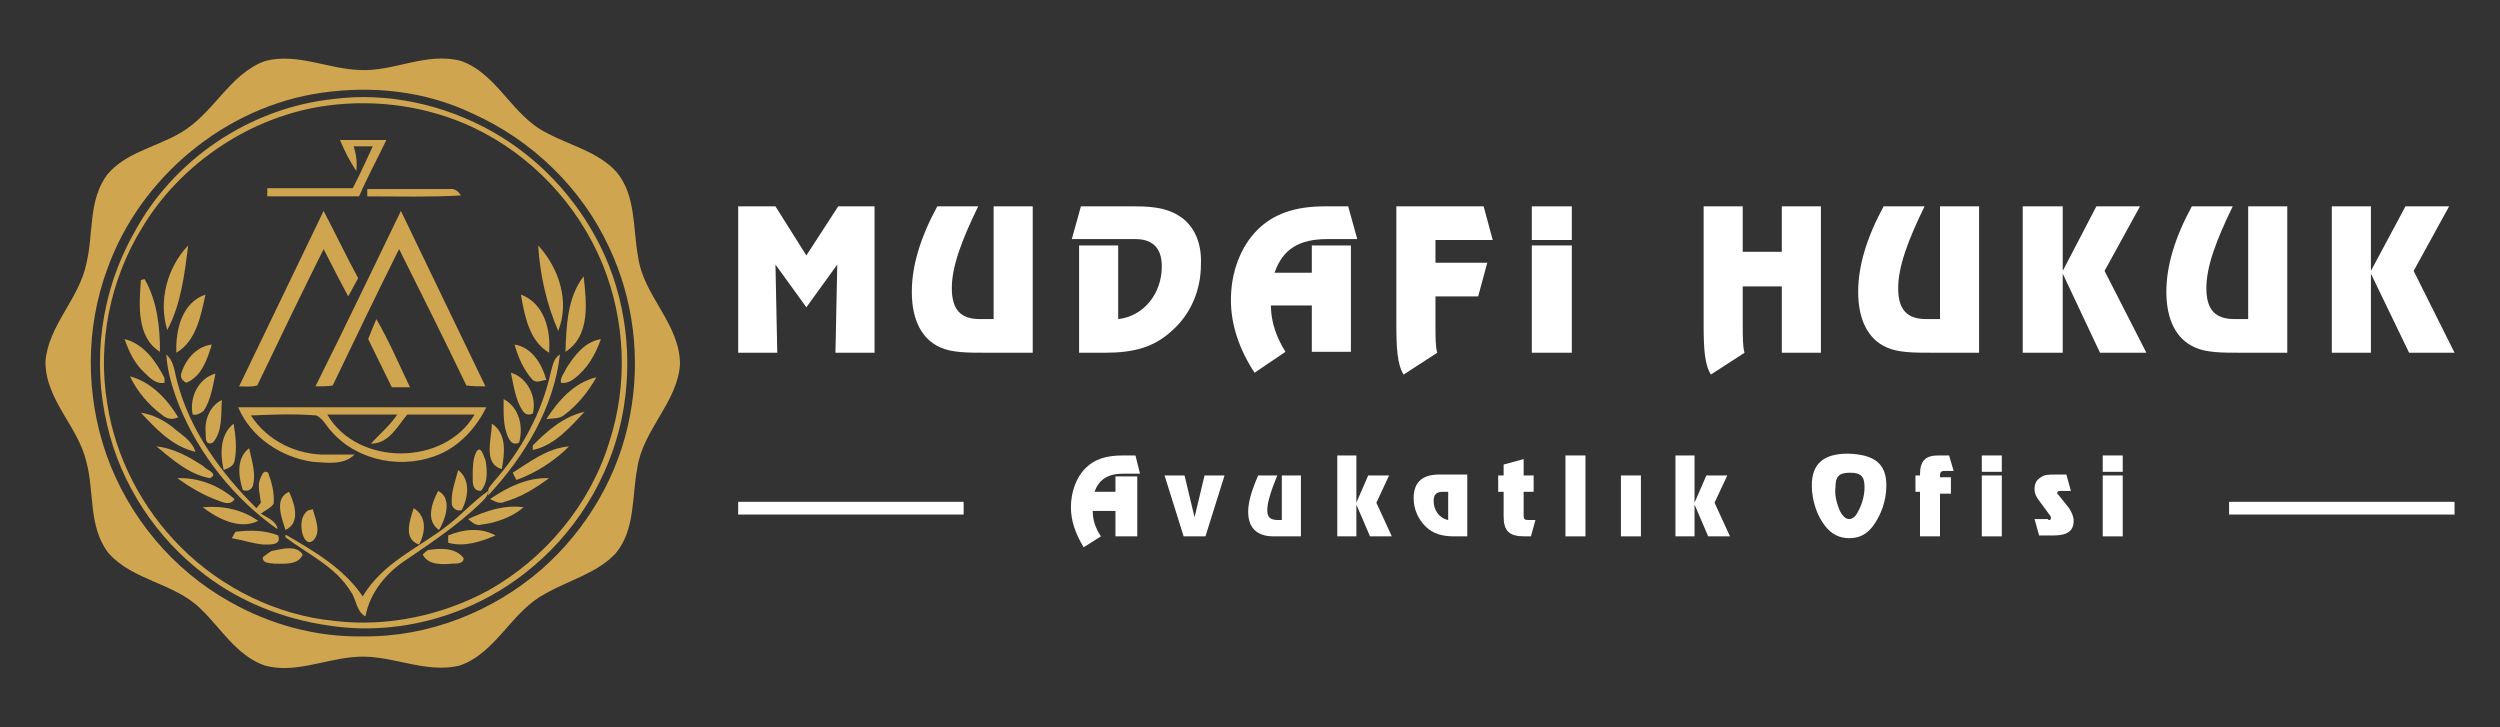 <?xml version="1.0" encoding="utf-8"?>
<!-- Generator: Adobe Illustrator 27.0.0, SVG Export Plug-In . SVG Version: 6.00 Build 0)  -->
<svg version="1.1" id="katman_1" xmlns="http://www.w3.org/2000/svg" xmlns:xlink="http://www.w3.org/1999/xlink" x="0px" y="0px"
	 viewBox="0 0 275 80" style="enable-background:new 0 0 275 80;" xml:space="preserve">
<rect x="0" y="0" width="275" height="80" fill="#333333" stroke="none"/>
<style type="text/css">
	.st0{fill:#CFA54F;}
	.st1{fill:#FFFFFF;}
</style>
<g>
	<path class="st0" d="M29.2,6.7c3.5-0.9,6.9,0.9,10.4,1c3.7,0.2,7.3-2,11.1-1c4,1.4,5.6,6,9.4,7.9c2.6,1.4,5.7,2.1,7.7,4.3
		c2.2,2.6,1.8,6.3,2.4,9.4c0.6,4.3,4.6,7.3,4.6,11.8c-0.3,4.2-4.1,7.2-4.7,11.4c-0.6,3.1-0.2,6.8-2.4,9.4c-2.1,2.2-5.1,2.9-7.7,4.4
		c-3.7,1.9-5.4,6.5-9.4,7.9c-4,1-7.8-1.4-11.9-0.9c-3.2,0.3-6.4,1.8-9.6,0.9c-3.1-1.1-4.8-4.1-7-6.2c-2.9-2.9-7.5-3.1-10.2-6.2
		c-2.2-2.9-1.5-6.7-2.4-10C8.6,46.9,5,44,5,39.8c0.3-4,3.7-6.9,4.5-10.8c0.8-3.3,0.2-7,2.3-9.8c2-2.4,5.3-3,7.9-4.5
		C23.5,12.6,25.2,8.1,29.2,6.7z M35.4,10.2c-10.6,1.5-20,9.3-23.6,19.4C9.4,36.1,9.4,43.4,11.7,50c2.4,6.8,7.3,12.7,13.6,16.2
		c4.4,2.5,9.5,3.9,14.6,3.8c7.2,0.1,14.3-2.7,19.7-7.4c5-4.4,8.5-10.4,9.7-16.9c1.2-6.2,0.4-12.8-2.3-18.5c-3-6.5-8.5-11.8-15-14.7
		C46.8,10,41,9.4,35.4,10.2z"/>
</g>
<g>
	<path class="st0" d="M36.6,10.9c6-0.8,12.3,0.6,17.6,3.6c5.1,2.9,9.2,7.3,11.8,12.5c2.9,5.8,3.7,12.6,2.4,19
		c-1.4,6.7-5.2,12.8-10.6,17c-6.1,4.8-14.1,7-21.7,5.8c-4.9-0.7-9.7-2.6-13.6-5.6c-5.3-4-9.2-9.9-10.7-16.4
		c-1.7-7.1-0.7-14.7,2.9-21.1C19,17.6,27.4,11.9,36.6,10.9z M36.1,11.6c-8.4,1.1-16.2,6.3-20.5,13.5c-3.5,5.7-4.9,12.7-3.8,19.3
		c0.9,5.9,3.8,11.5,8.1,15.8c4.5,4.5,10.6,7.5,16.9,8.1c5.8,0.7,11.9-0.6,17-3.4C60,61.4,64.9,55.5,67,48.7
		c2.1-6.4,1.8-13.4-0.7-19.6C63.6,22.5,58.4,17,52,14C47.1,11.7,41.5,10.9,36.1,11.6z"/>
</g>
<path class="st0" d="M37.4,15.4c1.7,0,3.4,0,5.1,0c-1,2.1-2.1,4.1-3,6.2c-3.4,0-6.7,0-10.1,0c0-0.2,0-0.6,0-0.9c3.1,0,6.3,0,9.4,0
	c0.8-1.5,1.5-3.1,2.2-4.6c-0.7,0-1.4,0-2.1,0c0.3,0.9,0.4,1.8,0.3,2.7C38.5,17.8,37.9,16.6,37.4,15.4z"/>
<path class="st0" d="M40.4,20.8c3,0,6,0,9,0c0.6-0.1,1,0.2,1.3,0.7c-3.4,0.2-6.9,0.1-10.3,0.1C40.4,21.4,40.4,21,40.4,20.8z"/>
<path class="st0" d="M26.3,42.5c3.1-6.4,6.2-12.9,9.3-19.3c1.3,2.5,2.5,5,3.8,7.4c-0.4,0.7-0.7,1.3-1.1,2c-0.9-1.7-1.8-3.4-2.7-5.2
	c-2.5,5-4.9,10-7.3,15C27.6,42.6,27,42.5,26.3,42.5z"/>
<path class="st0" d="M34.7,42.5c3.2-6.4,6.3-12.9,9.4-19.3c3.1,6.4,6.2,12.9,9.3,19.3c-0.7,0-1.4,0-2.1-0.1c-2.4-5-4.9-10-7.4-15
	c-2.5,5-4.9,10-7.3,15C36.1,42.5,35.4,42.5,34.7,42.5z"/>
<path class="st0" d="M18.4,36.3c-1-3.2,0-6.9,2.3-9.3C20.3,30.2,19.9,33.5,18.4,36.3z"/>
<path class="st0" d="M59.2,27c2.3,2.5,3.5,6.2,2.2,9.4C60.1,33.4,59.4,30.2,59.2,27z"/>
<path class="st0" d="M15.5,30.8c0.1,0,0.3-0.1,0.4-0.1c1.4,2.4,1.7,5.3,1.7,8C15,37.1,15.3,33.5,15.5,30.8z"/>
<path class="st0" d="M62.2,38.7c0.1-2.8,0.2-6,2-8.3C64.5,33.2,65,36.9,62.2,38.7z"/>
<path class="st0" d="M19.4,38.8c-0.1-2.5,0.6-5.5,3.2-6.4C22.1,34.7,21.6,37.5,19.4,38.8z"/>
<path class="st0" d="M60.4,38.8c-2.2-1.3-2.7-4.1-3.1-6.4C59.9,33.4,60.6,36.3,60.4,38.8z"/>
<path class="st0" d="M41.4,35.1c1.4,2.4,2.5,5,3.7,7.5c-0.7,0-1.3,0-2,0c-0.9-1.8-1.7-3.5-2.6-5.3C40.8,36.5,41.1,35.8,41.4,35.1z"
	/>
<path class="st0" d="M13.7,37.3c2.1,0.5,3.5,2.5,4.4,4.3v0.5c-0.9,0.2-1.6-0.5-2.2-1.1C14.8,40,14.2,38.7,13.7,37.3z"/>
<path class="st0" d="M62.3,40.5c0.9-1.4,2-2.9,3.8-3.2c-0.6,1.7-1.5,3.3-3,4.4c-0.4,0.3-0.9,0.5-1.4,0.4
	C61.6,41.5,62.1,41,62.3,40.5z"/>
<path class="st0" d="M20,40.9c0.5-1.5,1.7-2.8,3.3-3c-0.5,1.6-1.1,3.5-2.8,4.2C19.9,41.8,19.8,41.4,20,40.9z"/>
<path class="st0" d="M56.6,37.9c1.9,0.3,3,2.1,3.5,3.9c-0.5,0-1,0.4-1.5,0C57.6,40.7,57,39.3,56.6,37.9z"/>
<path class="st0" d="M18.3,39c0.9,0.8,0.9,2,1.2,3c1.4,5.4,4.8,10,8.7,13.9c0.2-0.2,0.3-0.4,0.5-0.6c-0.1-0.9-0.4-1.8-0.1-2.6
	c0.2-0.3,0.3-1.1,0.9-0.7c0.4,1.1,0.7,2.2,0.6,3.4c-0.3,0.5-0.9,0.7-1.4,1.1c0.6,0.4,1.5,0.7,1.8,1.5v0.2
	c-4.8-3.4-8.6-8.2-10.8-13.6C19,42.8,18.4,40.9,18.3,39z"/>
<path class="st0" d="M60.6,40.9c0.2-0.7,0.3-1.5,1-1.9c-0.7,5.9-3.9,11.2-7.9,15.5V54c0-0.4,0.4-0.7,0.6-1
	C57.4,49.5,59.6,45.4,60.6,40.9z"/>
<path class="st0" d="M21.2,45.6c-0.4-1.8,0.6-4,2.5-4.5c-0.3,1.4-0.5,2.9-1.3,4.1C22,45.5,21.6,45.7,21.2,45.6z"/>
<path class="st0" d="M56.2,41c1.8,0.5,2.9,2.7,2.4,4.5c-0.5,0.2-0.8,0.1-1.1-0.3C56.7,44,56.5,42.4,56.2,41z"/>
<path class="st0" d="M14.3,41.4c2.3,0.6,4.1,2.5,5.3,4.5c-0.6,0.3-1.2,0.2-1.7-0.2C16.4,44.6,15.1,43.1,14.3,41.4z"/>
<path class="st0" d="M60.1,46.1c1.3-2,3-4,5.5-4.6c-0.9,1.6-2.1,3.1-3.6,4.2C61.5,46.1,60.7,46,60.1,46.1z"/>
<path class="st0" d="M55.4,43.9c1.7,0.9,2.2,3,1.7,4.8c-0.5,0.2-0.8,0.1-1.1-0.4C55.3,47,55.4,45.4,55.4,43.9z"/>
<path class="st0" d="M22.6,47.2c0-1.3,0.6-2.6,1.8-3.2c-0.1,1.6,0.1,3.5-1,4.7C22.4,49.1,22.7,47.8,22.6,47.2z"/>
<g>
	<path class="st0" d="M26.2,44.8c9.1,0,18.2,0,27.3,0c-1.1,2.2-2.8,4.1-5,5.1c-4,1.8-9.1,0.9-12-2.4c-0.6-0.6-0.9-1.4-1.7-1.8
		c-2.4-0.2-4.8-0.1-7.2,0c1.8,2.8,5.1,4.4,8.4,4.3c1,0,2,0,3,0c-1.2,1.2-3,0.9-4.6,0.8C30.9,50.3,27.6,48.1,26.2,44.8z M36,45.6
		c3.3,5.7,12.9,5.7,16.2,0c-2.5,0-4.9,0-7.4,0c-1.1,1.3-2,3.2-4,3.2c1-1.1,2.1-2,2.9-3.2C41.1,45.6,38.6,45.6,36,45.6z"/>
</g>
<path class="st0" d="M15.5,45.4c1.3,0.2,2.5,0.8,3.5,1.6c0.9,0.8,2.1,1.4,2.5,2.7C18.9,49.1,17.1,47.1,15.5,45.4z"/>
<path class="st0" d="M58.6,49c1.6-1.6,3.4-3.2,5.7-3.7C62.7,47,61,49,58.6,49.5L58.6,49z"/>
<path class="st0" d="M25.7,46.6c0.2,1.3,0.4,2.7,0.1,4.1c-0.1,0.6-0.7,0.8-1.2,1C24.2,49.9,24.2,47.8,25.7,46.6z"/>
<path class="st0" d="M54.1,46.6c1.7,1.1,1.4,3.3,1.1,5C53.1,51,54.1,48.3,54.1,46.6z"/>
<path class="st0" d="M17.2,49.1c1.9,0.2,3.7,1.2,5.2,2.2c0.3,0.4,1.7,0.8,0.7,1.3C20.8,52.2,18.9,50.5,17.2,49.1z"/>
<path class="st0" d="M56.4,52c1.9-1.2,3.8-2.7,6.2-2.9C61,50.7,59,52,56.8,52.8C56.7,52.6,56.5,52.2,56.4,52z"/>
<path class="st0" d="M26.7,53.9c-0.5-1.6-0.7-3.5,0.7-4.6c0.3,1.4,0.8,2.8,0.4,4.2C27.6,53.9,27.2,54.1,26.7,53.9z"/>
<path class="st0" d="M52.4,49.7c0.5-0.8,0.8,0.5,1,0.9c0.2,1.1,0.3,2.5-0.5,3.4c-1,0-0.9-1-0.9-1.7C52,51.4,52,50.5,52.4,49.7z"/>
<path class="st0" d="M50.4,51.7c1.4,1.1,1.1,3,0.4,4.4c-0.5,0.2-1.1-0.2-1.1-0.7C49.6,54.1,50.1,52.9,50.4,51.7z"/>
<path class="st0" d="M19.5,52.6c2.3-0.1,4.6,0.8,6.3,2.3c-0.4,0.7-1.2,0.4-1.7,0.2C22.4,54.5,20.9,53.6,19.5,52.6z"/>
<path class="st0" d="M53.9,54.9c1.9-1.3,4.1-2.4,6.5-2.3c-1.5,1.1-3.1,2.1-4.9,2.6C54.9,55.5,54.4,55.1,53.9,54.9z"/>
<path class="st0" d="M31.4,58.3c-0.4-1.3-1.3-3.5,0.4-4.2C32.4,55.4,33.1,57.5,31.4,58.3z"/>
<path class="st0" d="M48.3,58.3c-1.5-1-0.8-3-0.1-4.3C49.8,54.8,49,57.1,48.3,58.3z"/>
<path class="st0" d="M49.1,57.9c1.6-1.2,2.9-2.7,4.6-3.9c0,0.6-0.5,1-0.9,1.4c-2.4,2.3-5.2,4.2-8,6.1c-2.2,1.4-4.1,3.6-4.6,6.3
	c-1-0.5-1-1.9-1.6-2.7c-1.7-2.8-4.7-4.1-7.2-6c0-0.1,0-0.3,0-0.3c3.1,1.8,6.4,3.7,8.5,6.8C42.1,61.9,46,60.3,49.1,57.9z"/>
<path class="st0" d="M22.3,55.8c2.1-0.2,4.3,0.2,6.1,1.5C26.4,58.3,24,57.1,22.3,55.8z"/>
<path class="st0" d="M51.5,57.1c1.9-0.9,4-1.6,6.1-1.3c-1.3,1.1-3,1.7-4.6,1.9C52.3,57.9,51.9,57.4,51.5,57.1z"/>
<path class="st0" d="M33.8,56.2c0.1-0.1,0.4-0.1,0.6-0.2c0.3,1.1,1,2.6,0,3.5c-0.7,0.5-1.1-0.5-1.2-1.1
	C33.1,57.7,33.1,56.8,33.8,56.2z"/>
<path class="st0" d="M45.5,55.9c1.5,0.9,1.3,2.7,0.6,4C44.3,59.3,45.1,57.2,45.5,55.9z"/>
<path class="st0" d="M25.9,58.5c1.6-0.2,3.2-0.2,4.7,0.4c0.4,1.1-0.9,1-1.6,1c-1.2-0.1-2.3-0.5-3.5-0.7C25.6,59,25.8,58.7,25.9,58.5
	z"/>
<path class="st0" d="M49.3,58.9c1.7-0.7,3.6-0.9,5.2,0c-1.6,0.7-3.5,1.3-5.2,0.8C49.3,59.5,49.3,59.1,49.3,58.9z"/>
<path class="st0" d="M29.9,60.6c1.1-0.2,2.7-0.7,3.4,0.4c-0.5,1.2-2.1,1-3.2,1c-0.5-0.1-1.2,0-1.2-0.7
	C29.2,61.1,29.5,60.8,29.9,60.6z"/>
<path class="st0" d="M47.1,60.5c1.3-0.2,3-0.3,3.9,0.9c0,0.6-0.7,0.6-1.2,0.6c-1.1,0.1-2.7,0.2-3.3-1C46.6,60.9,46.9,60.6,47.1,60.5
	z"/>
<g>
	<path class="st1" d="M124.9,50.1l0.5,2h-1.8c-1.7,0-2.7,0.6-3.2,2h2.3v-1.7h2.4V59h-2.4v-2.8h-2.5c0,1,0.3,1.9,0.9,2.8l-1.9,1.2
		c-0.9-1.5-1.4-2.9-1.4-4.4c0-1.7,0.6-3.3,1.6-4.3c1-1,2.3-1.4,4.1-1.4H124.9z"/>
	<path class="st1" d="M128.1,52.3h2.2l1.1,4.6l1.1-4.6h2.2l-2.1,6.7h-2.4L128.1,52.3z"/>
	<path class="st1" d="M137.3,56.3c0-1.1,0.4-2.4,1.1-4h2.1c-0.7,1.7-1.1,3-1.1,3.8c0,0.8,0.3,1.1,1.2,1.1h0.4v-4.9h2.1V59h-3
		C138.3,59,137.3,58.1,137.3,56.3z"/>
	<path class="st1" d="M149.2,50.1v5.2l1.3-3h2.3l-1.4,3l1.7,3.7h-2.4l-1.5-3.5V59h-2.1v-8.9H149.2z"/>
	<path class="st1" d="M156.8,57.9c-0.8-0.8-1.3-1.9-1.3-3.1c0-1.7,0.9-2.6,2.8-2.6h3.1V59H160C158.6,59,157.6,58.7,156.8,57.9z
		 M157.7,55.1c0,1,0.6,1.9,1.6,2.1v-3.1h-0.6C158,54.1,157.7,54.4,157.7,55.1z"/>
	<path class="st1" d="M165.4,56.8v-2.7h-0.6v-1.8h0.6v-1.2l2.2-0.6v1.8h1.1v1.8h-1.1v2.6c0,0.4,0.1,0.5,0.5,0.5h0.8l-0.5,1.8h-0.7
		C166,59,165.4,58.4,165.4,56.8z"/>
	<path class="st1" d="M174.4,50.1V59h-2.2v-8.9H174.4z"/>
	<path class="st1" d="M180.5,52.3V59h-2.2v-6.7H180.5z"/>
	<path class="st1" d="M186.4,50.1v5.2l1.3-3h2.3l-1.4,3l1.7,3.7h-2.4l-1.5-3.5V59h-2.1v-8.9H186.4z"/>
	<path class="st1" d="M207.5,53.4c0,1.7-0.6,3.3-1.5,4.5c-0.7,0.9-1.5,1.3-2.6,1.3c-1,0-1.9-0.4-2.6-1.3c-0.9-1.1-1.5-2.8-1.5-4.5
		c0-2.4,1.3-3.5,4-3.5C206.2,50,207.5,51,207.5,53.4z M202.3,56c0.3,0.7,0.7,1.1,1.1,1.1c0.3,0,0.6-0.2,0.8-0.5
		c0.5-0.8,0.9-1.9,0.9-3c0-1.2-0.4-1.6-1.6-1.6c-1.2,0-1.6,0.4-1.6,1.6C201.8,54.4,202,55.2,202.3,56z"/>
	<path class="st1" d="M210.7,54.1v-1.8h0.5v-0.1c0-1.5,0.6-2.1,2-2.1h1.2l0.5,1.7H214c-0.5,0-0.6,0.1-0.6,0.6v0.1h1.2v1.8h-1.2V59
		h-2.2v-4.9H210.7z"/>
	<path class="st1" d="M220.2,50.1v1.8H218v-1.8H220.2z M220.2,52.3V59H218v-6.7H220.2z"/>
	<path class="st1" d="M225.3,57.2c0.2,0,0.3,0,0.3-0.2c0-0.1,0-0.2-0.1-0.3l-1.1-1.5c-0.4-0.5-0.6-0.9-0.6-1.4c0-0.6,0.2-1,0.7-1.3
		c0.4-0.3,0.9-0.3,1.6-0.3h1.2l0.5,1.8h-1.2c-0.2,0-0.3,0.1-0.3,0.2c0,0.1,0,0.2,0.1,0.2l1.2,1.5c0.3,0.5,0.5,0.9,0.5,1.4
		c0,1.1-0.7,1.6-2.2,1.6h-1.6l-0.5-1.8H225.3z"/>
	<path class="st1" d="M233.5,50.1v1.8h-2.2v-1.8H233.5z M233.5,52.3V59h-2.2v-6.7H233.5z"/>
</g>
<g>
	<polygon class="st1" points="88.7,28.1 85.3,22.7 81.2,22.7 81.2,38.8 85.5,38.8 85.3,29.1 88.7,33.8 92.1,29.1 91.9,38.8 
		96.2,38.8 96.2,22.7 92.2,22.7 	"/>
	<path class="st1" d="M109.3,35.1h-1.5c-2.1,0-3.1-1-3.1-3.4s1.1-5.3,2.9-9h-4.5c-1.9,3.5-2.8,6.6-2.8,9.4c0,3.1,1.1,5.2,3.1,6.1
		c1.3,0.6,3,0.6,5.1,0.6h5.1V22.7h-4.3V35.1z"/>
	<path class="st1" d="M130.2,24.1c-1.4-1.1-3-1.4-5.3-1.4h-6l-1,3.6h7c1.9,0,2.9,1,2.9,3c0,3-2,5.5-4.8,5.8V27h-4.3v11.8h2.9
		c3.1,0,5.4-0.6,7.4-2.5c2-1.8,3.1-4.4,3.1-7.2C132.2,26.9,131.5,25.2,130.2,24.1z"/>
	<path class="st1" d="M146,26.3h3.3l-1-3.6h-2.6c-3.2,0-5.6,0.8-7.4,2.6c-1.8,1.8-2.9,4.6-2.9,7.7c0,2.7,0.9,5.4,2.6,8l3.4-2.3
		c-1-1.6-1.6-3.3-1.6-5.1h4.5v5.1h4.3V27h-4.3v3h-4.1C141.1,27.4,142.9,26.3,146,26.3z"/>
	<path class="st1" d="M164.2,26.4l-1-3.7h-9.6v13c0,2.6,0.1,4.4,0.8,5.5l3.7-2.4c-0.2-0.6-0.2-1.7-0.2-3.4v-2.8h4.7l1-3.7h-5.7v-2.5
		H164.2z"/>
	<rect x="168.5" y="22.7" class="st1" width="4.4" height="3.7"/>
	<rect x="168.5" y="27" class="st1" width="4.4" height="11.8"/>
	<path class="st1" d="M196,27.7h-4.3v-5h-4.3v13c0,2.6,0.1,4.4,0.8,5.5l3.7-2.4c-0.2-0.6-0.2-1.7-0.2-3.4v-3.9h4.3v7.3h4.3V22.7H196
		V27.7z"/>
	<path class="st1" d="M213.4,35.1h-1.5c-2.1,0-3.1-1-3.1-3.4s1.1-5.3,2.9-9h-4.5c-1.9,3.5-2.8,6.6-2.8,9.4c0,3.1,1.1,5.2,3.1,6.1
		c1.3,0.6,3,0.6,5.1,0.6h5.1V22.7h-4.3V35.1z"/>
	<polygon class="st1" points="235.4,22.7 230.6,22.7 226.9,29.8 226.9,22.7 222.5,22.7 222.5,38.8 226.9,38.8 226.9,30.1 231,38.8 
		236.1,38.8 231.5,29.8 	"/>
	<path class="st1" d="M247.3,35.1h-1.5c-2.1,0-3.1-1-3.1-3.4s1.1-5.3,2.9-9h-4.5c-1.9,3.5-2.8,6.6-2.8,9.4c0,3.1,1.1,5.2,3.1,6.1
		c1.3,0.6,3,0.6,5.1,0.6h5.1V22.7h-4.3V35.1z"/>
	<polygon class="st1" points="265.5,29.8 269.4,22.7 264.6,22.7 260.8,29.8 260.8,22.7 256.5,22.7 256.5,38.8 260.8,38.8 
		260.8,30.1 265,38.8 270,38.8 	"/>
</g>
<rect x="81.2" y="55.2" class="st1" width="24.8" height="1.4"/>
<rect x="245.2" y="55.2" class="st1" width="24.8" height="1.4"/>
</svg>
